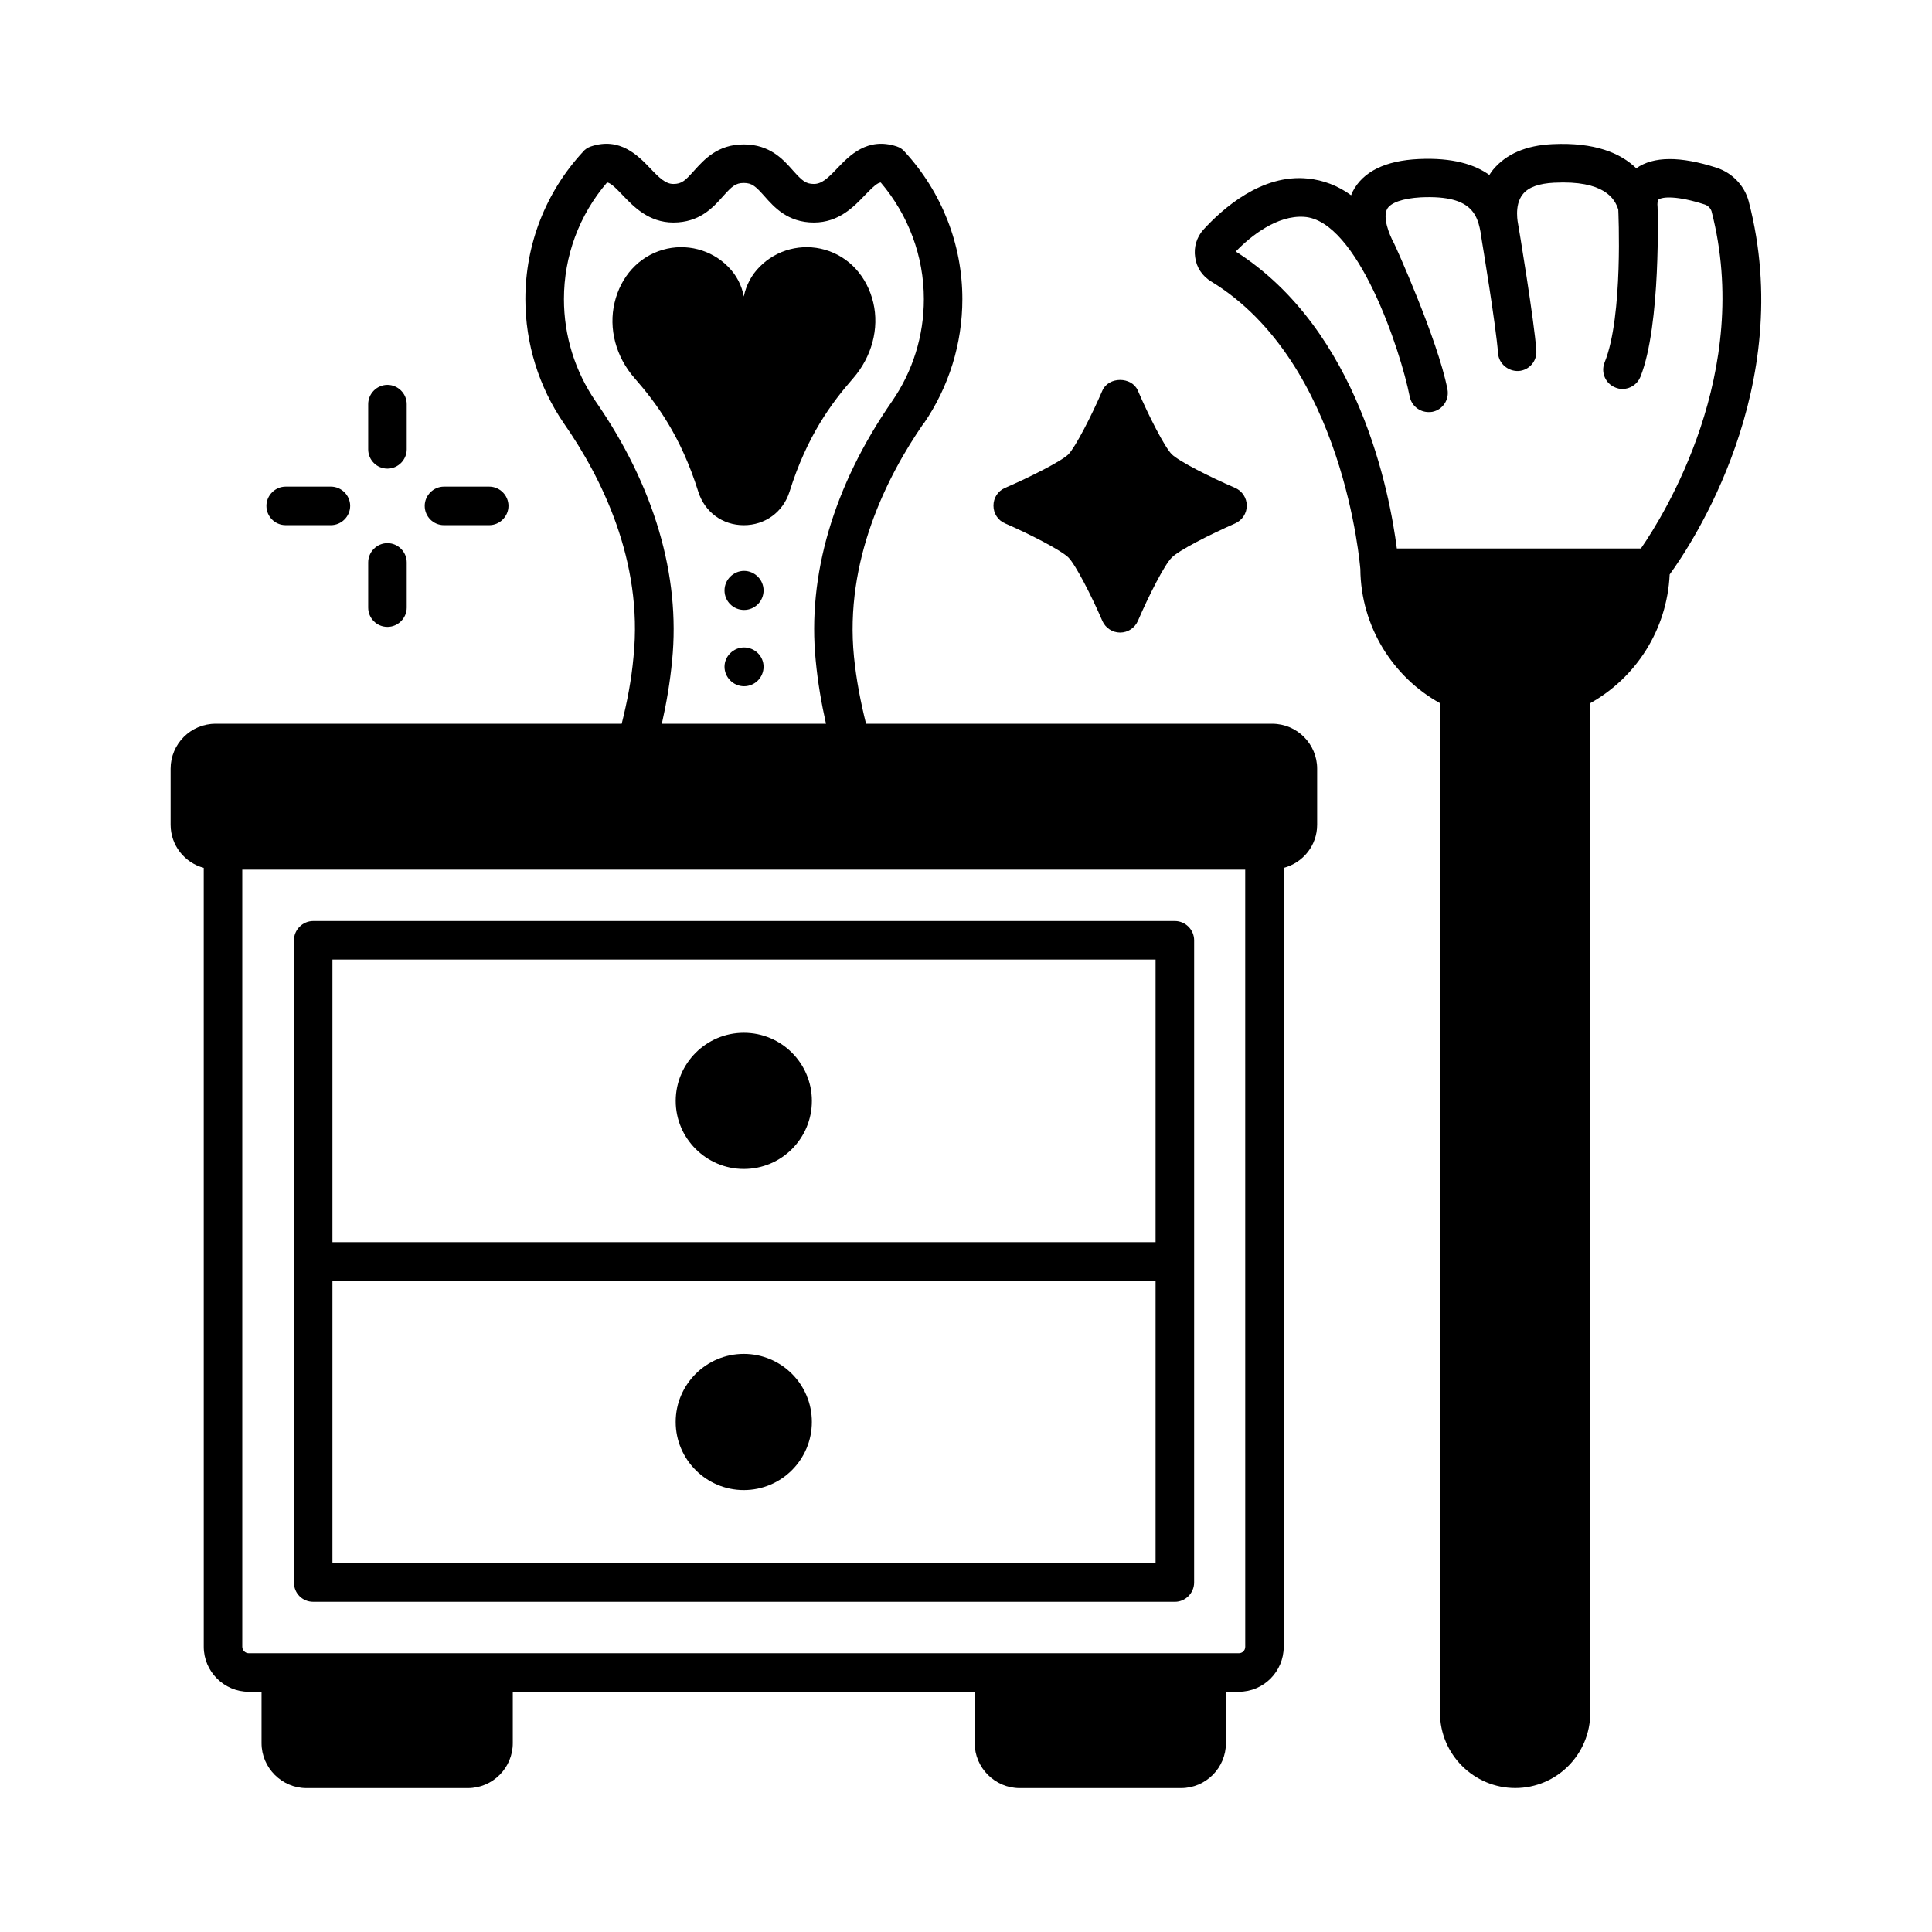 <?xml version="1.0" encoding="UTF-8"?>
<!-- Uploaded to: SVG Repo, www.svgrepo.com, Generator: SVG Repo Mixer Tools -->
<svg fill="#000000" width="800px" height="800px" version="1.1" viewBox="144 144 512 512" xmlns="http://www.w3.org/2000/svg">
 <g>
  <path d="m481.15 335.8h-107.64c-1.43-5.719-2.586-11.641-3.199-17.77-2.519-25.395 8.645-47.656 18.449-61.82h0.066c6.672-9.734 10.211-21.172 10.211-32.953 0-14.5-5.445-28.32-15.25-39.012-0.543-0.68-1.293-1.156-2.109-1.43-7.828-2.586-12.594 2.449-15.797 5.785-2.449 2.586-4.086 4.152-6.195 4.152-2.18 0-3.133-0.887-5.516-3.539-2.586-2.926-6.129-6.945-13.07-6.945-6.945 0-10.484 4.016-13.141 6.945-2.383 2.656-3.269 3.539-5.516 3.539-2.043 0-3.676-1.566-6.129-4.152-3.199-3.336-8.035-8.375-15.727-5.785-0.816 0.273-1.566 0.75-2.109 1.43-9.871 10.688-15.25 24.508-15.25 39.012 0 11.777 3.539 23.215 10.211 32.953 9.871 14.16 21.039 36.426 18.449 61.82-0.543 6.129-1.703 12.051-3.133 17.77h-107.63c-6.606 0-11.914 5.379-11.914 11.914v14.844c0 5.516 3.746 10.078 8.781 11.438l0.004 206.43c0 6.535 5.379 11.914 11.914 11.914h3.402v13.617c0 6.535 5.379 11.914 11.914 11.914h42.754c6.606 0 11.914-5.379 11.914-11.914v-13.617h122.41v13.617c0 6.535 5.379 11.914 11.914 11.914h42.754c6.606 0 11.914-5.379 11.914-11.914v-13.617h3.402c6.606 0 11.914-5.379 11.914-11.914l0.008-206.43c5.106-1.363 8.852-5.922 8.852-11.438v-14.844c0-6.535-5.309-11.914-11.914-11.914zm-179.26-85.375c-5.516-8.035-8.441-17.43-8.441-27.164 0-11.371 4.016-22.262 11.438-30.91 0.816 0.137 1.84 0.953 4.086 3.336 2.926 3.062 6.945 7.285 13.48 7.285 6.945 0 10.555-4.016 13.141-6.945 2.383-2.656 3.336-3.539 5.516-3.539s3.133 0.887 5.445 3.473c2.586 2.926 6.195 7.012 13.141 7.012 6.606 0 10.621-4.223 13.547-7.285 2.316-2.383 3.269-3.199 4.152-3.336 7.352 8.645 11.438 19.539 11.438 30.91 0 9.734-2.926 19.133-8.441 27.098-15.523 22.398-22.469 46.16-20.219 68.695 0.543 5.719 1.496 11.301 2.723 16.75h-43.504c1.227-5.445 2.18-11.031 2.723-16.75 2.246-22.539-4.766-46.297-20.223-68.629zm172.11 330c0 0.953-0.75 1.703-1.703 1.703l-262.39-0.004c-0.887 0-1.703-0.75-1.703-1.703v-205.95h265.79z"/>
  <path d="m227 568.5h228.35c2.793 0 5.106-2.316 5.106-5.106l0.004-85.105v-85.102c0-2.793-2.316-5.106-5.106-5.106h-228.35c-2.793 0-5.106 2.316-5.106 5.106v170.2c0 2.859 2.246 5.109 5.106 5.109zm223.24-10.215h-218.14v-74.891h218.14zm-218.14-159.99h218.14v74.891h-218.14z"/>
  <path d="m359.15 520.84c0 9.941-8.035 18.043-18.043 18.043-9.941 0-18.043-8.102-18.043-18.043s8.102-18.043 18.043-18.043c10.012 0.004 18.043 8.105 18.043 18.043z"/>
  <path d="m323.07 435.74c0-9.941 8.102-18.043 18.043-18.043 10.008 0 18.043 8.102 18.043 18.043 0 9.941-8.035 18.043-18.043 18.043-9.941 0-18.043-8.102-18.043-18.043z"/>
  <path d="m370.11 244.23c-5.785 6.606-12.254 15.32-16.883 30.094-1.703 5.379-6.469 8.852-12.117 8.852-5.652 0-10.348-3.473-12.051-8.852-4.629-14.773-11.098-23.488-16.883-30.094-4.969-5.652-6.945-13.141-5.309-20.016 1.633-6.945 6.398-12.188 12.801-14.023 6.129-1.77 12.801-0.066 17.293 4.492 2.18 2.18 3.609 4.902 4.152 7.898 0.613-2.996 2.043-5.719 4.223-7.898 4.492-4.562 11.164-6.262 17.293-4.492 6.398 1.84 11.164 7.082 12.801 14.023 1.625 6.875-0.418 14.363-5.32 20.016z"/>
  <path d="m341.18 295.29c-2.793 0-5.176 2.316-5.176 5.176s2.316 5.176 5.176 5.176 5.176-2.316 5.176-5.176c-0.004-2.863-2.387-5.176-5.176-5.176z"/>
  <path d="m341.18 315.58c-2.793 0-5.176 2.316-5.176 5.106 0 2.793 2.316 5.176 5.176 5.176s5.176-2.316 5.176-5.176c-0.004-2.859-2.387-5.106-5.176-5.106z"/>
  <path d="m607.45 197.45c-1.09-4.223-4.356-7.625-8.512-8.988-9.668-3.133-16.816-3.062-21.309 0.137-4.152-4.016-10.961-6.945-22.262-6.398-6.945 0.34-12.188 2.586-15.66 6.738-0.41 0.477-0.68 0.953-1.02 1.43-3.879-2.793-9.734-4.629-18.656-4.223-8.918 0.41-14.844 3.336-17.566 8.645-0.133 0.344-0.27 0.617-0.406 0.957-3.539-2.586-7.422-4.016-11.438-4.426-12.254-1.293-22.602 7.965-27.711 13.547-1.77 1.973-2.586 4.629-2.18 7.285 0.34 2.723 1.906 5.039 4.289 6.469 35.266 21.516 39.418 75.641 39.488 76.184 0.066 7.691 2.246 14.773 5.922 20.902 3.746 6.129 8.918 11.164 15.184 14.637v267.56c0 11.031 8.988 19.949 19.949 19.949 10.961 0 19.879-8.918 19.879-19.949v-267.56c12.051-6.738 20.355-19.402 21.039-34.109 5.652-7.758 33.77-49.629 20.969-98.785zm-28.594 91.91h-64.68c-1.84-14.367-9.941-57.871-42.688-78.703 4.016-4.152 10.961-9.668 18.109-9.191 14.16 0.887 25.598 35.473 27.98 47.59 0.477 2.449 2.586 4.152 5.039 4.152 0.273 0 0.613 0 0.953-0.066 2.793-0.543 4.562-3.269 4.016-5.992-2.519-13.07-13.957-38.398-14.16-38.672-1.363-2.519-2.996-6.809-1.84-9.055 0.887-1.699 4.156-2.856 8.922-3.129 14.5-0.68 15.32 5.242 16.203 11.508 0 0 3.746 22.469 4.289 29.82 0.203 2.793 2.723 4.832 5.445 4.699 2.793-0.203 4.902-2.586 4.699-5.445-0.543-7.828-4.699-32.883-4.969-34.312-0.066-0.477-0.137-1.156-0.137-1.973 0-1.566 0.273-3.609 1.566-5.176 1.496-1.84 4.289-2.793 8.238-2.996 13.277-0.68 16.137 4.223 17.02 7.148 0 0.34 1.363 28.188-3.609 40.441-1.09 2.656 0.203 5.652 2.793 6.672 0.613 0.273 1.293 0.41 1.906 0.41 2.043 0 3.949-1.227 4.766-3.199 5.516-13.754 4.562-44.867 4.562-44.934-0.137-1.227 0.066-1.906 0.203-2.043 1.02-0.816 5.039-1.09 12.324 1.293 0.816 0.273 1.496 0.953 1.77 1.77 11.027 42.613-12.598 80.535-18.723 89.383z"/>
  <path d="m246.68 268.19c2.793 0 5.106-2.316 5.106-5.106v-11.984c0-2.793-2.316-5.106-5.106-5.106-2.793 0-5.106 2.316-5.106 5.106v11.984c0 2.789 2.246 5.106 5.106 5.106z"/>
  <path d="m246.68 310.13c2.793 0 5.106-2.316 5.106-5.106v-11.984c0-2.793-2.316-5.106-5.106-5.106-2.793 0-5.106 2.316-5.106 5.106v11.984c0 2.793 2.246 5.106 5.106 5.106z"/>
  <path d="m261.66 283.17h11.984c2.793 0 5.106-2.316 5.106-5.106 0-2.793-2.316-5.106-5.106-5.106h-11.984c-2.793 0-5.106 2.316-5.106 5.106 0 2.793 2.246 5.106 5.106 5.106z"/>
  <path d="m219.71 283.17h11.984c2.793 0 5.106-2.316 5.106-5.106 0-2.793-2.316-5.106-5.106-5.106h-11.984c-2.793 0-5.106 2.316-5.106 5.106 0 2.793 2.246 5.106 5.106 5.106z"/>
  <path d="m474.41 278c0 2.043-1.227 3.879-3.062 4.699-6.672 2.926-14.977 7.148-16.816 9.055-1.906 1.84-6.129 10.145-8.988 16.816-0.816 1.84-2.656 3.062-4.699 3.062-2.043 0-3.879-1.227-4.699-3.062-2.859-6.672-7.148-14.977-8.988-16.816-1.906-1.906-10.211-6.195-16.816-9.055-1.906-0.816-3.062-2.656-3.062-4.699 0-2.043 1.156-3.879 3.062-4.699 6.606-2.859 14.977-7.082 16.816-8.918 1.84-1.906 6.129-10.211 8.988-16.883 1.633-3.746 7.762-3.746 9.395 0 2.859 6.672 7.082 14.977 8.988 16.883 1.84 1.84 10.145 6.059 16.816 8.918 1.84 0.816 3.066 2.656 3.066 4.699z"/>
 </g>
</svg>